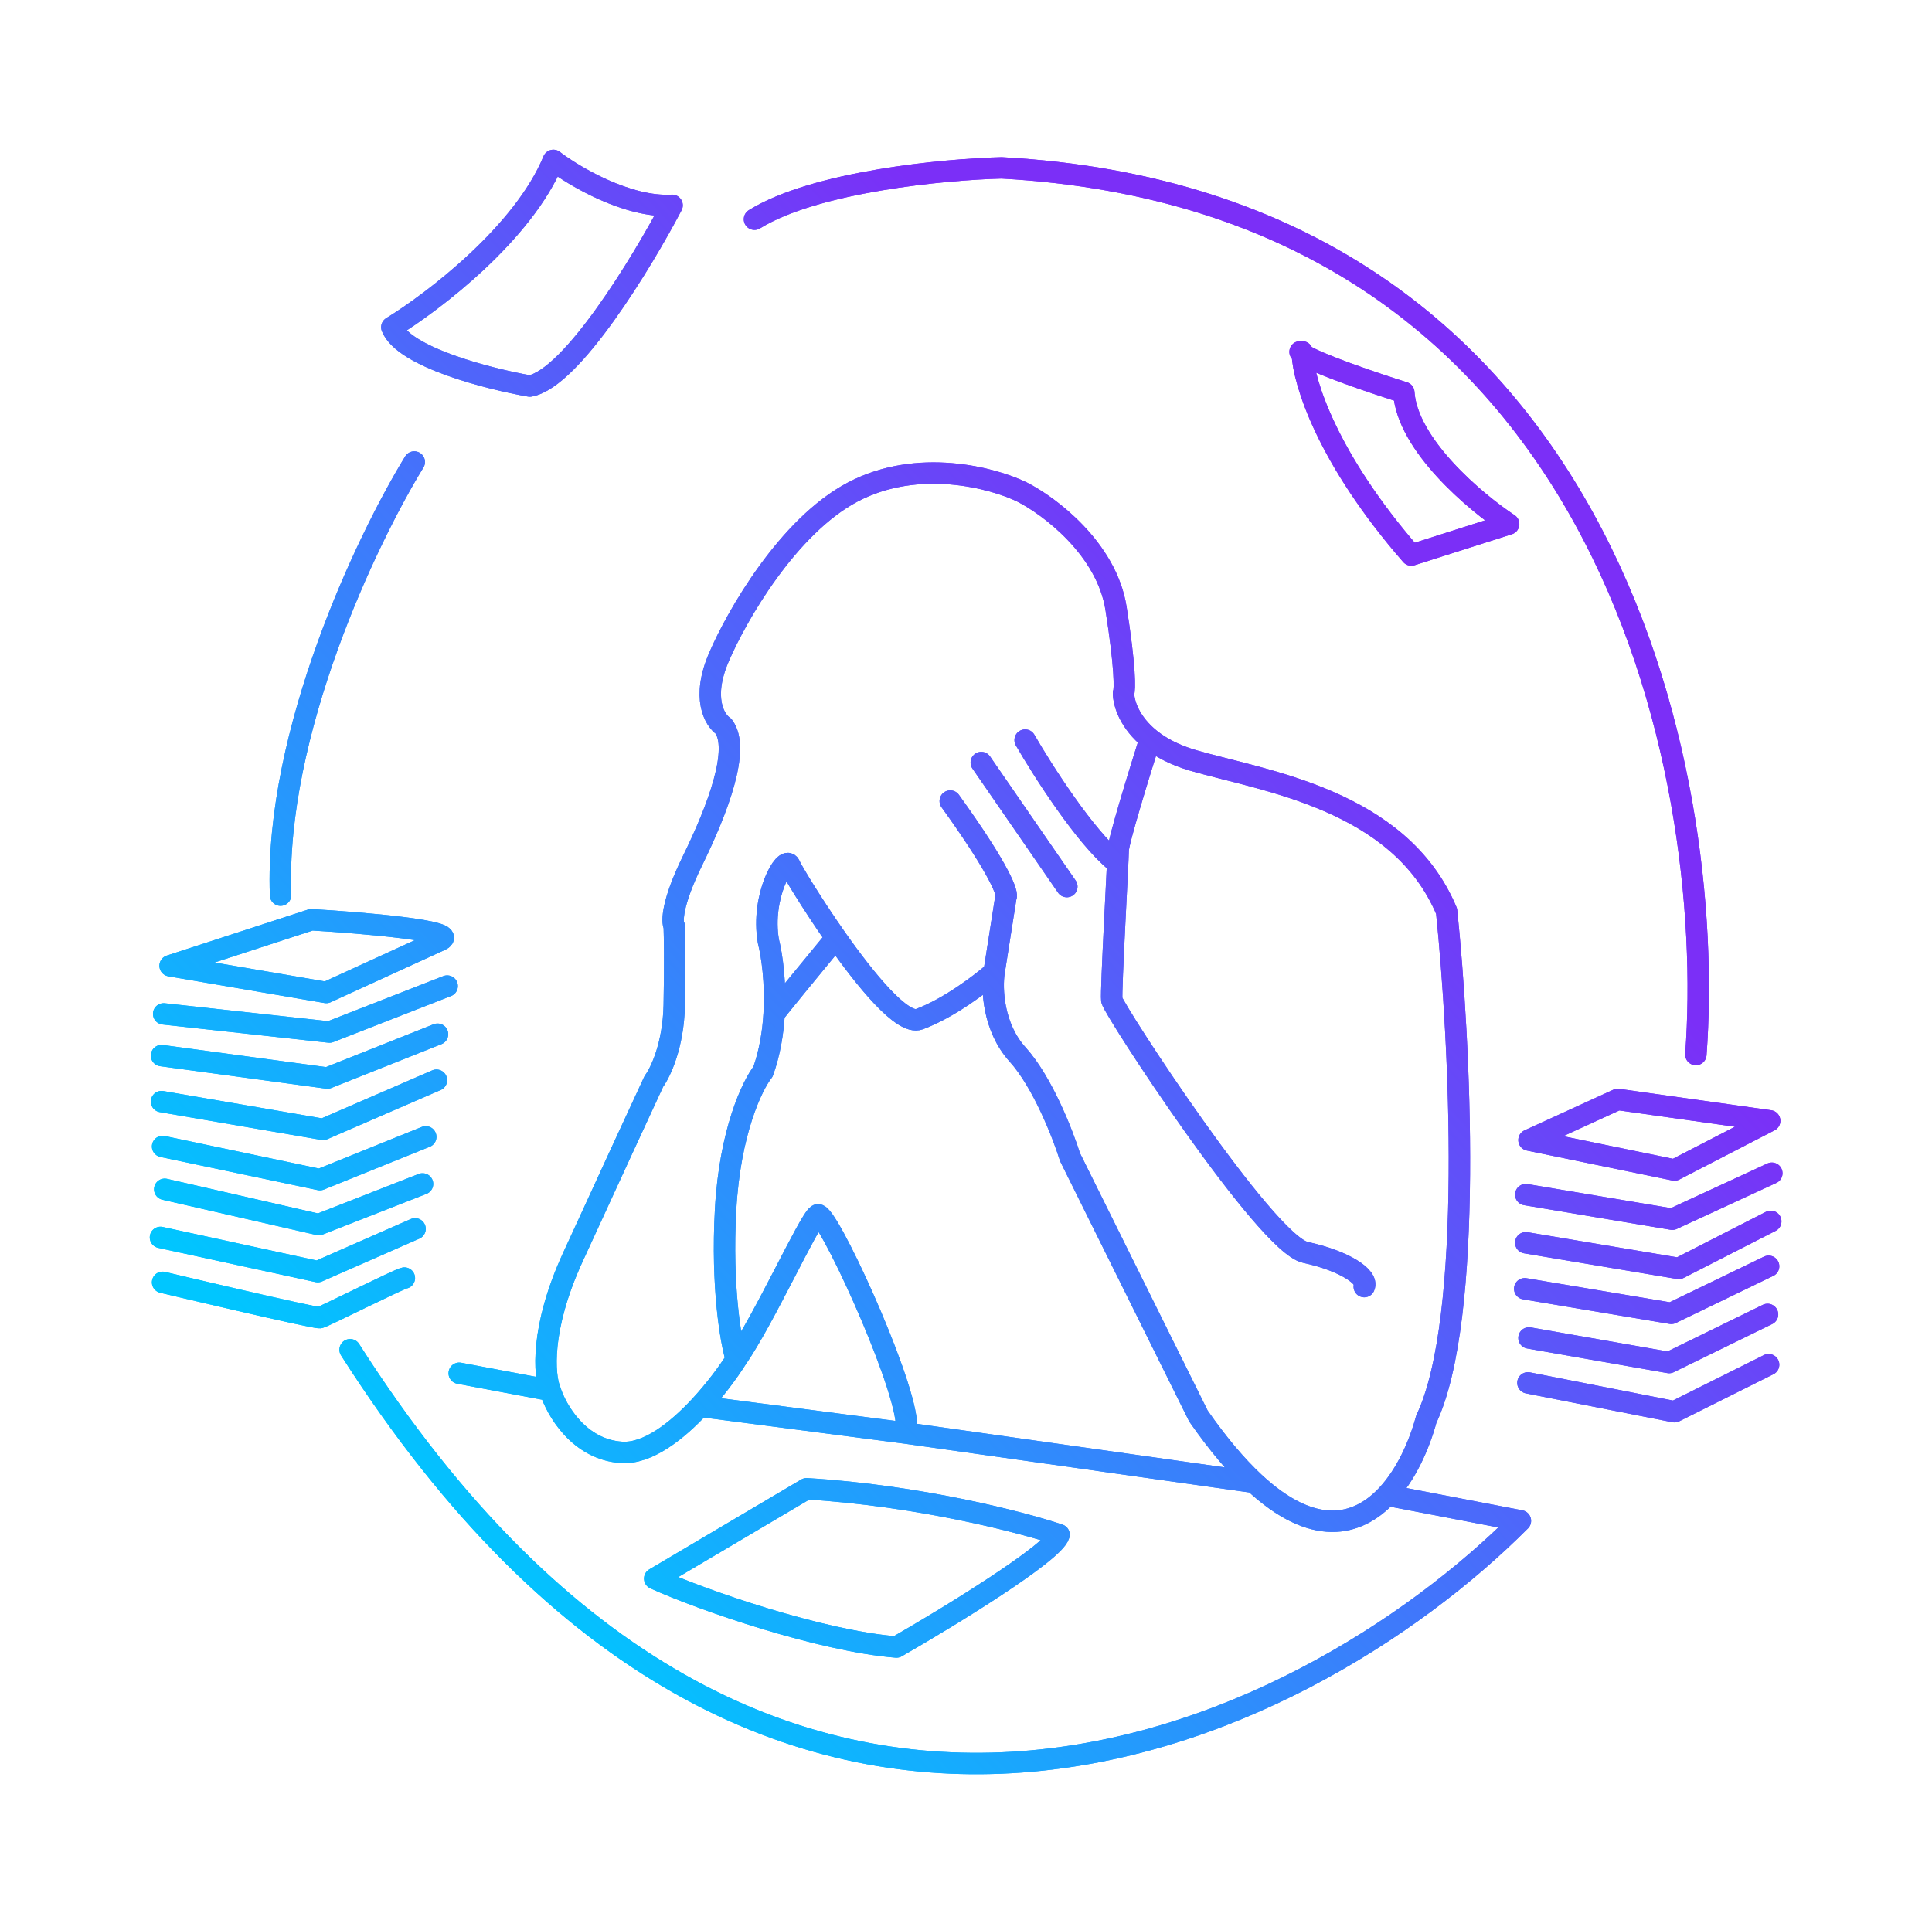 <svg width="903" height="899" viewBox="0 0 903 899" fill="none" xmlns="http://www.w3.org/2000/svg">
<path d="M714.633 625.5L780.133 637L826.133 614.5M712.633 602.5L781.133 614L826.633 592M713.133 581L784.633 593L827.633 571M713.133 558.5L781.633 570L828.133 548.5M792.633 493C802.466 361.333 751.333 94.1 468.133 78.5C441.466 79.167 381.033 84.9 352.633 102.5M608.633 164.5C608.637 164.79 608.646 165.092 608.662 165.408M608.662 165.408C609.306 178.542 620.181 214.19 659.633 259.5L705.133 245C689.466 234.667 657.733 207.9 656.133 183.5C642.317 179.153 614.937 169.89 608.662 165.408ZM608.662 165.408C608.2 165.078 607.852 164.774 607.633 164.5M193.63 216C171.63 251.833 128.33 342.5 131.13 418.5M214.633 642L257.133 650M257.133 650C254.299 643.167 252.433 621.201 267.633 588C282.833 554.8 299.299 519.167 305.633 505.5C308.633 501.5 314.733 488.8 315.133 470C315.533 451.2 315.299 437.5 315.133 433C313.966 431 314.033 422.1 323.633 402.5C335.633 378 346.133 350 338.133 339.5C333.966 336.667 327.733 326.2 336.133 307C344.299 288 368.233 246 398.633 230C429.033 214 463.966 223.334 477.633 230C490.466 236.5 517.233 256.5 521.633 284.5C526.033 312.5 525.799 322.5 525.133 324C525.133 328.871 528 337.815 537.545 345.5M257.133 650C259.966 659.167 270.633 677.8 290.633 679C302.698 679.724 316.218 669.203 327.133 657.448M464.633 454.5C463.466 462 464.033 480.2 475.633 493C487.233 505.8 496.799 530.333 500.133 541L560.133 662C569.407 675.309 578.08 685.468 586.155 693M464.633 454.5L470.133 419.5C471.299 418.167 467.733 407.3 444.133 374.5M464.633 454.5C458.799 459.667 443.633 471.3 429.633 476.5C421.882 479.379 404.781 458.532 390.72 438.5M537.545 345.5C542.37 349.385 548.902 352.948 557.633 355.5C590.133 365 654.133 373.5 676.133 426C682.299 485.5 689.033 616.3 666.633 663.5C663.344 675.652 657.233 689.395 648.25 699M537.545 345.5C532.574 361.167 522.633 393.5 522.633 397.5C522.633 401.5 519.133 463.5 519.633 467.5C520.133 471.5 591.633 581.5 610.133 585.5C628.633 589.5 639.633 597.1 637.633 601.5M390.72 438.5C379.385 422.351 370.025 406.732 369.133 404.5C367.133 399.5 355.533 418.8 359.133 440C360.796 446.548 362.679 459.474 361.824 474M390.72 438.5C381.098 450.167 361.848 473.6 361.824 474M361.824 474C361.308 482.767 359.794 492.117 356.633 501C351.633 507.333 341.133 529.1 339.133 565.5C337.133 601.9 341.633 627.333 344.133 635.5M344.133 635.5C357.133 616.833 378.133 570.5 382.133 568C386.133 565.5 421.633 642.2 423.633 665V670M344.133 635.5C340.364 641.451 334.312 649.717 327.133 657.448M423.633 670L327.133 657.448M423.633 670L586.155 693M586.155 693C613.78 718.765 634.419 713.789 648.25 699M648.25 699L710.633 711C609.799 812.167 359.233 937.8 163.633 631M714.133 646.5L782.633 660L826.633 638M498.633 414.5L458.633 356.5M479.133 346C487.299 360.167 507.233 391.4 521.633 403M189 597.5C186.6 597.9 151.5 615.5 149.5 616C147.5 616.5 76 599.5 76 599.5M194 574.5L148.5 594.5L75 578.5M197.5 553.5L149 572.5L77 556M199 531.5L149.5 551.5L76 536M204 505L151 528L75.5 515M204.5 483.5L153 504L75.5 493.5M209 461L154 482.5L76.5 474M756.133 514L714.633 533L782.633 547L827.133 524L756.133 514ZM258.633 75C268.466 82.5 293.333 97.2 314.133 96C300.133 122.667 267.233 176.9 247.633 180.5C228.466 177.167 188.733 167 183.133 153C202.466 141.167 244.633 109 258.633 75ZM419 770C443.333 756 492.6 725.9 495 717.5C477.667 711.667 429.8 699.2 377 696L306 738C328.333 748.167 383.8 767.2 419 770ZM206 439.5L152.5 464L79.5 451.5L145.5 430C169.5 431.411 215.2 435.287 206 439.5Z" stroke="url(#paint0_linear_1533_4734)" stroke-width="10" stroke-linecap="round" stroke-linejoin="round"/>
<g filter="url(#filter0_f_1533_4734)">
<path d="M714.633 625.5L780.133 637L826.133 614.5M712.633 602.5L781.133 614L826.633 592M713.133 581L784.633 593L827.633 571M713.133 558.5L781.633 570L828.133 548.5M792.633 493C802.466 361.333 751.333 94.1 468.133 78.5C441.466 79.167 381.033 84.9 352.633 102.5M608.633 164.5C608.637 164.79 608.646 165.092 608.662 165.408M608.662 165.408C609.306 178.542 620.181 214.19 659.633 259.5L705.133 245C689.466 234.667 657.733 207.9 656.133 183.5C642.317 179.153 614.937 169.89 608.662 165.408ZM608.662 165.408C608.2 165.078 607.852 164.774 607.633 164.5M193.63 216C171.63 251.833 128.33 342.5 131.13 418.5M214.633 642L257.133 650M257.133 650C254.299 643.167 252.433 621.201 267.633 588C282.833 554.8 299.299 519.167 305.633 505.5C308.633 501.5 314.733 488.8 315.133 470C315.533 451.2 315.299 437.5 315.133 433C313.966 431 314.033 422.1 323.633 402.5C335.633 378 346.133 350 338.133 339.5C333.966 336.667 327.733 326.2 336.133 307C344.299 288 368.233 246 398.633 230C429.033 214 463.966 223.334 477.633 230C490.466 236.5 517.233 256.5 521.633 284.5C526.033 312.5 525.799 322.5 525.133 324C525.133 328.871 528 337.815 537.545 345.5M257.133 650C259.966 659.167 270.633 677.8 290.633 679C302.698 679.724 316.218 669.203 327.133 657.448M464.633 454.5C463.466 462 464.033 480.2 475.633 493C487.233 505.8 496.799 530.333 500.133 541L560.133 662C569.407 675.309 578.08 685.468 586.155 693M464.633 454.5L470.133 419.5C471.299 418.167 467.733 407.3 444.133 374.5M464.633 454.5C458.799 459.667 443.633 471.3 429.633 476.5C421.882 479.379 404.781 458.532 390.72 438.5M537.545 345.5C542.37 349.385 548.902 352.948 557.633 355.5C590.133 365 654.133 373.5 676.133 426C682.299 485.5 689.033 616.3 666.633 663.5C663.344 675.652 657.233 689.395 648.25 699M537.545 345.5C532.574 361.167 522.633 393.5 522.633 397.5C522.633 401.5 519.133 463.5 519.633 467.5C520.133 471.5 591.633 581.5 610.133 585.5C628.633 589.5 639.633 597.1 637.633 601.5M390.72 438.5C379.385 422.351 370.025 406.732 369.133 404.5C367.133 399.5 355.533 418.8 359.133 440C360.796 446.548 362.679 459.474 361.824 474M390.72 438.5C381.098 450.167 361.848 473.6 361.824 474M361.824 474C361.308 482.767 359.794 492.117 356.633 501C351.633 507.333 341.133 529.1 339.133 565.5C337.133 601.9 341.633 627.333 344.133 635.5M344.133 635.5C357.133 616.833 378.133 570.5 382.133 568C386.133 565.5 421.633 642.2 423.633 665V670M344.133 635.5C340.364 641.451 334.312 649.717 327.133 657.448M423.633 670L327.133 657.448M423.633 670L586.155 693M586.155 693C613.78 718.765 634.419 713.789 648.25 699M648.25 699L710.633 711C609.799 812.167 359.233 937.8 163.633 631M714.133 646.5L782.633 660L826.633 638M498.633 414.5L458.633 356.5M479.133 346C487.299 360.167 507.233 391.4 521.633 403M189 597.5C186.6 597.9 151.5 615.5 149.5 616C147.5 616.5 76 599.5 76 599.5M194 574.5L148.5 594.5L75 578.5M197.5 553.5L149 572.5L77 556M199 531.5L149.5 551.5L76 536M204 505L151 528L75.5 515M204.5 483.5L153 504L75.5 493.5M209 461L154 482.5L76.5 474M756.133 514L714.633 533L782.633 547L827.133 524L756.133 514ZM258.633 75C268.466 82.5 293.333 97.2 314.133 96C300.133 122.667 267.233 176.9 247.633 180.5C228.466 177.167 188.733 167 183.133 153C202.466 141.167 244.633 109 258.633 75ZM419 770C443.333 756 492.6 725.9 495 717.5C477.667 711.667 429.8 699.2 377 696L306 738C328.333 748.167 383.8 767.2 419 770ZM206 439.5L152.5 464L79.5 451.5L145.5 430C169.5 431.411 215.2 435.287 206 439.5Z" stroke="url(#paint1_linear_1533_4734)" stroke-width="10" stroke-linecap="round" stroke-linejoin="round"/>
</g>
<defs>
<filter id="filter0_f_1533_4734" x="0.5" y="0.5" width="902.133" height="898.457" filterUnits="userSpaceOnUse" color-interpolation-filters="sRGB">
<feFlood flood-opacity="0" result="BackgroundImageFix"/>
<feBlend mode="normal" in="SourceGraphic" in2="BackgroundImageFix" result="shape"/>
<feGaussianBlur stdDeviation="34.75" result="effect1_foregroundBlur_1533_4734"/>
</filter>
<linearGradient id="paint0_linear_1533_4734" x1="727.5" y1="183" x2="180.5" y2="692.5" gradientUnits="userSpaceOnUse">
<stop offset="0.205" stop-color="#7B2FF7"/>
<stop offset="1" stop-color="#00C6FF"/>
</linearGradient>
<linearGradient id="paint1_linear_1533_4734" x1="727.5" y1="183" x2="180.5" y2="692.5" gradientUnits="userSpaceOnUse">
<stop offset="0.205" stop-color="#7B2FF7"/>
<stop offset="1" stop-color="#00C6FF"/>
</linearGradient>
</defs>
</svg>
